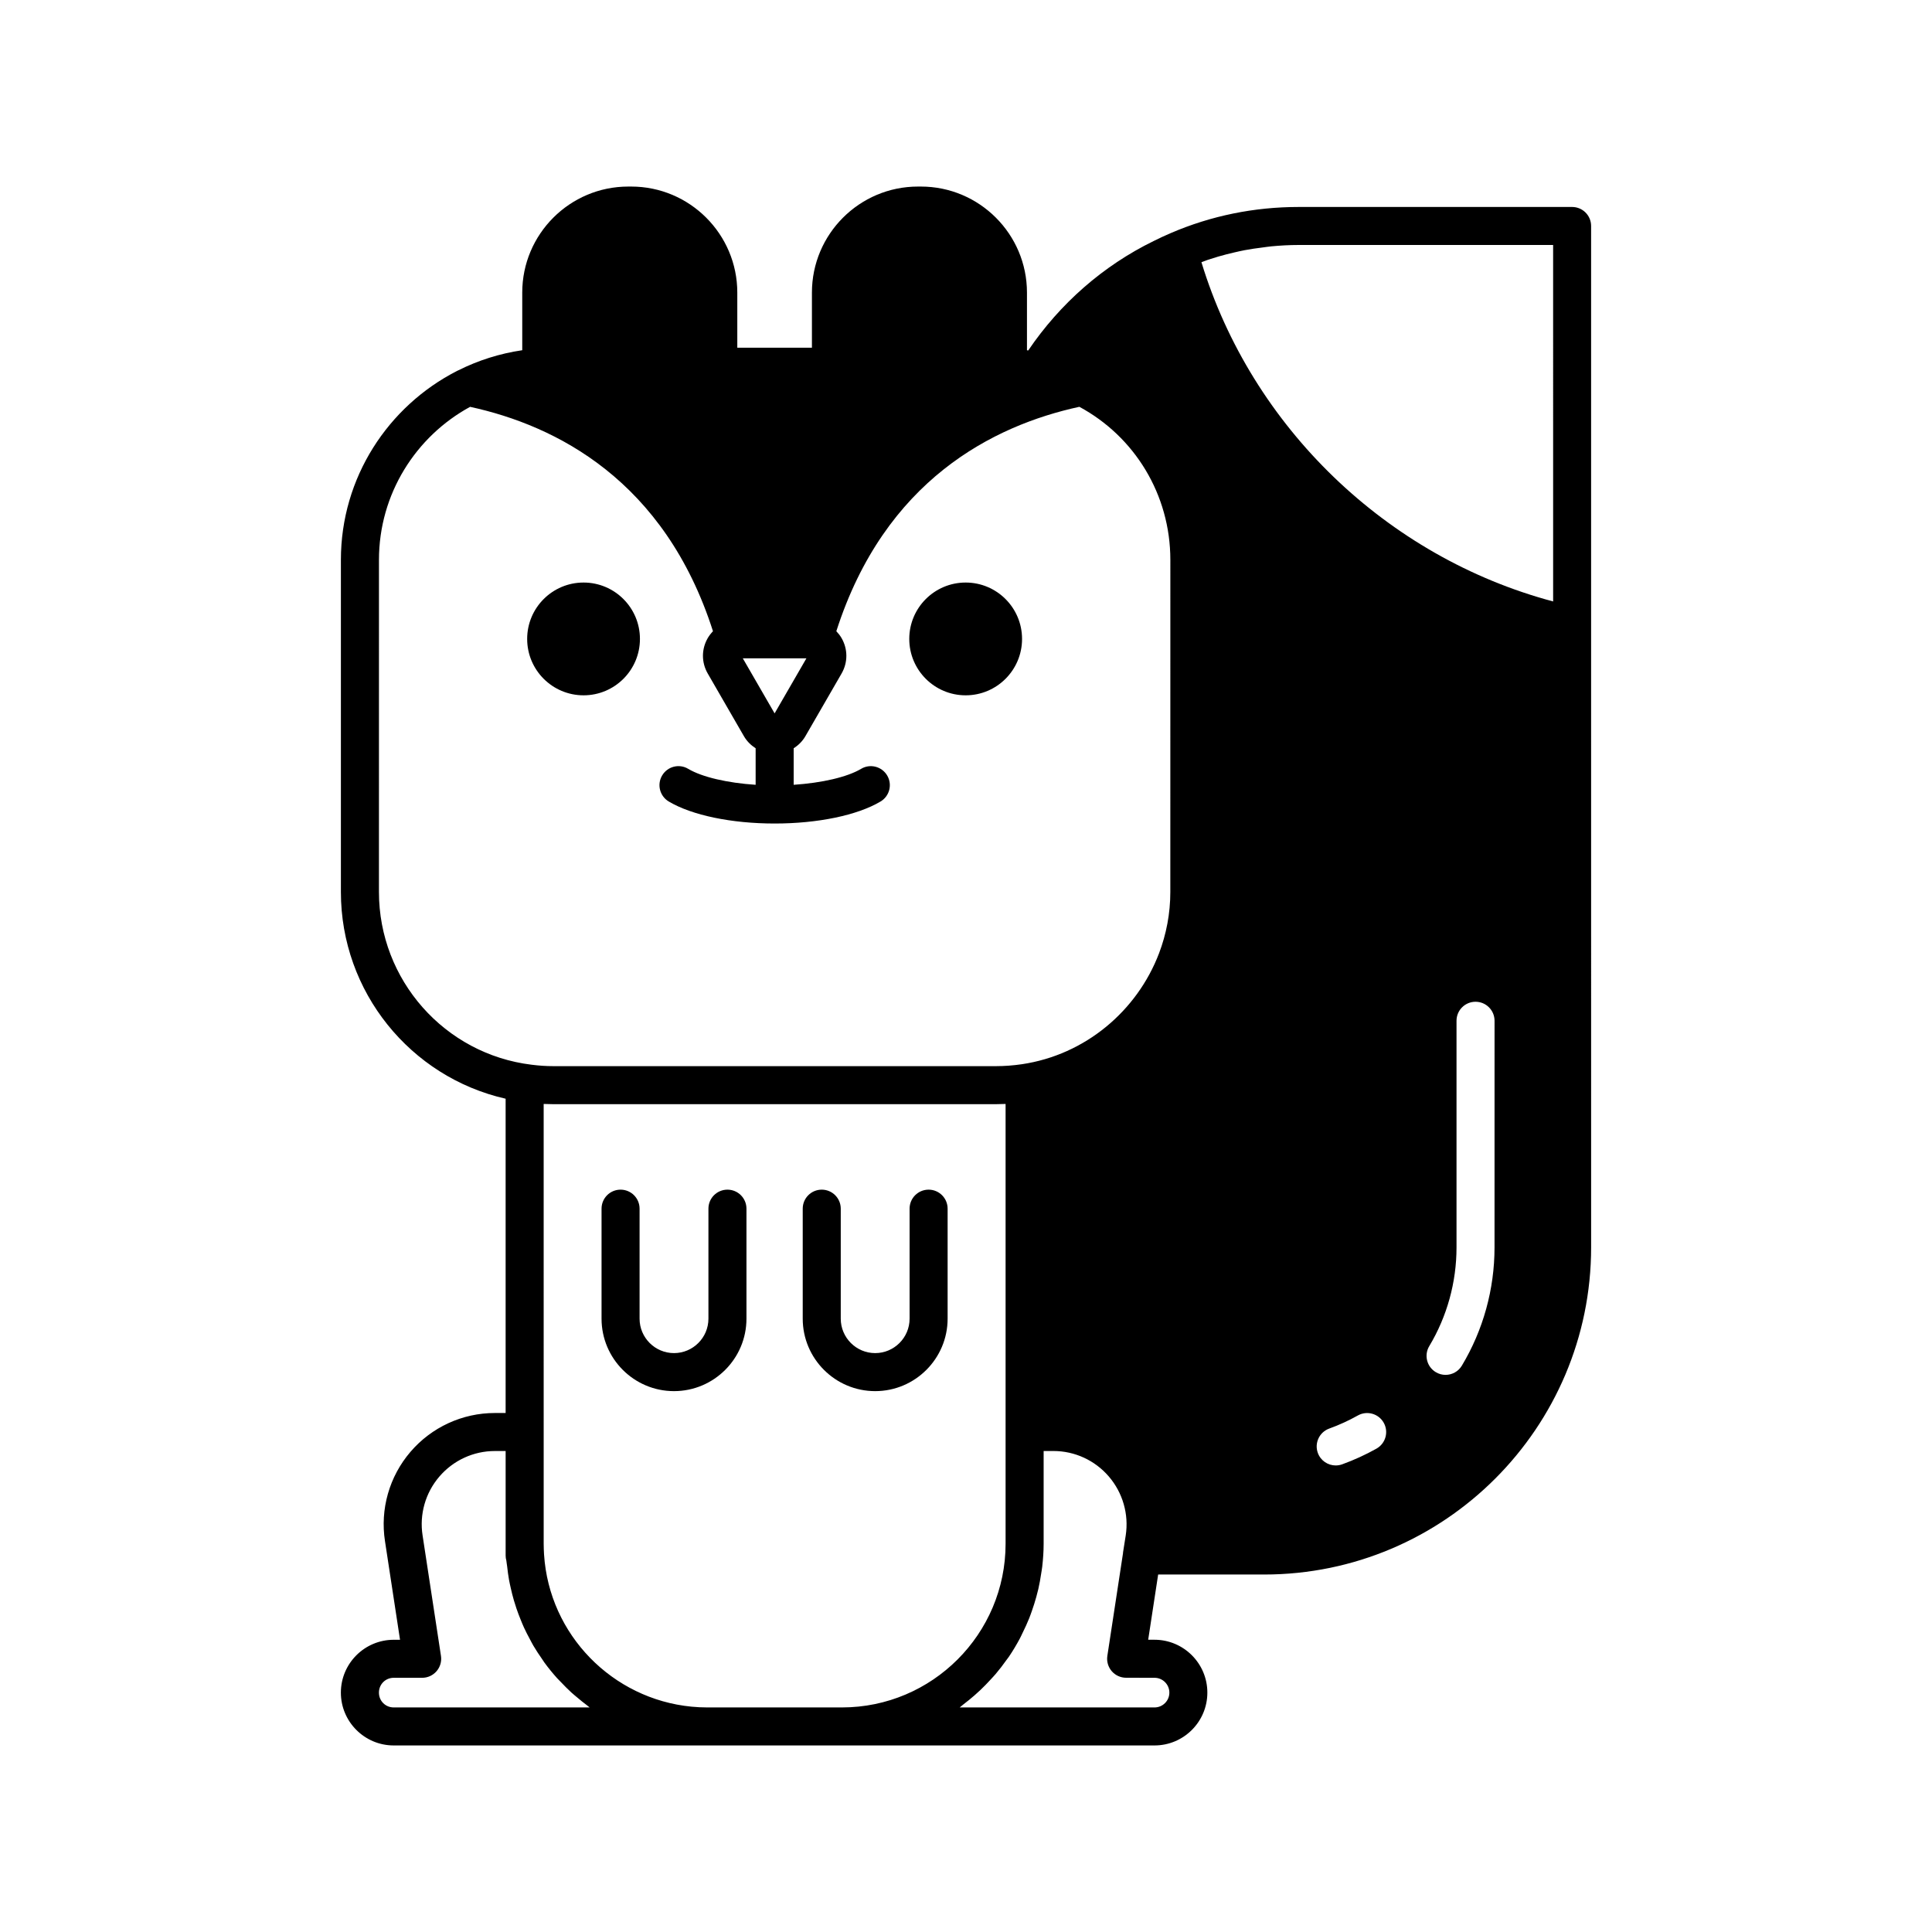 <?xml version="1.0" encoding="UTF-8"?>
<!-- Uploaded to: ICON Repo, www.svgrepo.com, Generator: ICON Repo Mixer Tools -->
<svg fill="#000000" width="800px" height="800px" version="1.1" viewBox="144 144 512 512" xmlns="http://www.w3.org/2000/svg">
 <g>
  <path d="m336.78 459.27c-2.785 0-5.039 2.254-5.039 5.039v29.152c0 5.031-4.094 9.125-9.125 9.125-5.027 0-9.121-4.094-9.121-9.125v-29.152c0-2.785-2.254-5.039-5.039-5.039-2.785 0-5.039 2.254-5.039 5.039v29.152c0 10.586 8.609 19.203 19.199 19.203 10.586 0 19.203-8.613 19.203-19.203v-29.152c0-2.785-2.254-5.039-5.039-5.039z"/>
  <path d="m390.09 459.27c-2.785 0-5.039 2.254-5.039 5.039v29.152c0 5.031-4.094 9.125-9.121 9.125-5.027 0-9.121-4.094-9.121-9.125v-29.152c0-2.785-2.254-5.039-5.039-5.039-2.785 0-5.039 2.254-5.039 5.039v29.152c0 10.586 8.609 19.203 19.199 19.203 10.586 0 19.199-8.613 19.199-19.203v-29.152c0-2.785-2.254-5.039-5.039-5.039z"/>
  <path d="m298.65 298.38c-8.254 0-14.945 6.691-14.945 14.941 0 8.254 6.691 14.945 14.945 14.945 8.254 0 14.941-6.691 14.941-14.945 0-8.25-6.691-14.941-14.941-14.941z"/>
  <path d="m399.91 298.38c-8.254 0-14.945 6.691-14.945 14.941 0 8.254 6.691 14.945 14.945 14.945s14.945-6.691 14.945-14.945c-0.004-8.25-6.691-14.941-14.945-14.941z"/>
  <path d="m560.62 198.85h-72.445c-11.809 0-23.219 2.328-33.91 6.918-1.52 0.656-3.047 1.359-4.527 2.102-13.391 6.539-24.805 16.555-33.25 29.008-0.113-0.016-0.223-0.043-0.332-0.059v-15.277c0-15.496-12.605-28.102-28.105-28.102h-0.781c-15.5 0-28.102 12.605-28.102 28.102v14.609h-19.777v-14.609c0-15.496-12.613-28.102-28.109-28.102h-0.781c-15.5 0-28.102 12.605-28.102 28.102v15.27c-5.984 0.879-11.652 2.684-16.871 5.297-0.164 0.09-0.348 0.137-0.504 0.242-18.184 9.324-30.684 28.227-30.684 50.027v88.02c0 26.445 18.414 49.047 43.656 54.773v83.289h-2.856c-8.609 0-16.762 3.754-22.371 10.301-5.606 6.543-8.062 15.184-6.742 23.676l3.984 26.121h-1.668c-7.723 0-14.008 6.281-14.008 14.008 0 7.715 6.285 13.996 14.008 13.996h201.61c7.723 0 14.008-6.281 14.008-14.004 0-7.723-6.281-14.008-14.008-14.008h-1.672l2.641-17.285h28.086c47.781 0 86.656-38.898 86.656-86.707l-0.004-164.77v-105.9c0-2.785-2.254-5.039-5.039-5.039zm-202.91 119.61-8.43 14.594-8.43-14.594zm-109.36 278.03c-2.203 0-3.93-1.727-3.93-3.926 0-2.203 1.727-3.93 3.93-3.93h7.531c1.473 0 2.863-0.641 3.824-1.758 0.953-1.113 1.379-2.59 1.156-4.039l-4.871-31.93c-0.871-5.598 0.746-11.281 4.438-15.59s9.055-6.781 14.715-6.781h2.856v27.699c0 0.461 0.062 0.91 0.188 1.34 0.043 0.52 0.156 1.016 0.211 1.527 0.137 1.211 0.285 2.41 0.5 3.594 0.133 0.73 0.297 1.441 0.457 2.16 0.246 1.098 0.516 2.184 0.828 3.25 0.211 0.719 0.434 1.43 0.672 2.133 0.355 1.047 0.746 2.074 1.164 3.094 0.273 0.672 0.543 1.34 0.844 1.996 0.48 1.051 1.016 2.07 1.562 3.082 0.309 0.57 0.594 1.152 0.922 1.707 0.727 1.234 1.512 2.418 2.332 3.586 0.207 0.293 0.387 0.609 0.598 0.898 1.051 1.438 2.176 2.812 3.359 4.133 0.348 0.387 0.727 0.738 1.082 1.113 0.871 0.918 1.754 1.82 2.688 2.672 0.492 0.449 1.008 0.863 1.516 1.293 0.859 0.727 1.727 1.441 2.629 2.113 0.246 0.184 0.461 0.387 0.703 0.562zm118.77 0h-35.66c-1.426 0-2.84-0.07-4.234-0.207-20.902-2.039-37.684-19.016-39.047-40.324-0.051-0.934-0.098-1.918-0.098-2.852v-29.613l-0.004-86.934c0.836 0.039 1.668 0.059 2.496 0.059h117.43c0.82 0 1.652-0.02 2.488-0.059v116.55c0.004 23.922-19.457 43.379-43.371 43.379zm82.844-7.856c2.168 0 3.93 1.762 3.93 3.93 0 2.164-1.762 3.926-3.93 3.926h-51.641c0.363-0.262 0.688-0.578 1.047-0.852 0.996-0.758 1.969-1.543 2.906-2.367 0.539-0.473 1.066-0.945 1.582-1.438 0.922-0.875 1.805-1.793 2.664-2.731 0.441-0.484 0.898-0.953 1.324-1.457 1.031-1.215 2-2.481 2.922-3.785 0.188-0.266 0.398-0.508 0.578-0.773 1.074-1.582 2.059-3.231 2.961-4.926 0.266-0.496 0.484-1.016 0.734-1.52 0.609-1.234 1.188-2.488 1.703-3.773 0.262-0.652 0.492-1.316 0.727-1.984 0.426-1.203 0.812-2.422 1.152-3.66 0.191-0.699 0.379-1.395 0.543-2.106 0.305-1.324 0.543-2.668 0.746-4.027 0.094-0.633 0.219-1.254 0.289-1.895 0.227-2 0.375-4.027 0.375-6.09v-24.574h2.598c5.637 0 10.988 2.461 14.668 6.746 3.703 4.309 5.344 10.012 4.488 15.617l-0.719 4.555c-0.004 0.039 0.012 0.074 0.008 0.109l-4.16 27.273c-0.223 1.453 0.203 2.926 1.156 4.043 0.961 1.113 2.356 1.75 3.824 1.75zm4.184-208.24c0 5.676-1.059 11.164-2.992 16.246-5.809 15.254-19.535 26.91-36.355 29.391-2.305 0.336-4.59 0.508-6.793 0.508h-117.43c-1.832 0-3.691-0.121-5.699-0.375-23.059-2.801-40.453-22.48-40.453-45.77l0.004-88.016c0-17.488 9.777-32.734 24.156-40.562 22.832 4.969 51.543 19.473 64.363 59.469-0.516 0.539-0.988 1.129-1.379 1.801-1.703 2.945-1.707 6.465-0.004 9.418l9.574 16.582c0.781 1.352 1.867 2.414 3.113 3.211v9.684c-7.469-0.492-14.18-2.035-17.875-4.231-2.391-1.434-5.481-0.641-6.902 1.758-1.422 2.391-0.633 5.481 1.758 6.902 6.141 3.652 16.629 5.832 28.059 5.832 11.43 0 21.918-2.18 28.059-5.832 2.391-1.422 3.18-4.512 1.758-6.902-1.422-2.394-4.516-3.188-6.902-1.758-3.695 2.195-10.406 3.734-17.875 4.231v-9.684c1.25-0.797 2.336-1.859 3.113-3.211l9.574-16.582c1.703-2.953 1.699-6.469-0.004-9.418-0.387-0.672-0.863-1.262-1.379-1.805 12.832-40.016 41.562-54.516 64.406-59.473 14.625 7.891 24.113 23.223 24.113 40.57zm54.633 147.51c-2.879 1.613-5.934 3.016-9.086 4.156-0.566 0.203-1.145 0.301-1.719 0.301-2.062 0-3.996-1.273-4.738-3.32-0.945-2.617 0.41-5.504 3.019-6.453 2.637-0.953 5.188-2.121 7.582-3.469 2.426-1.363 5.5-0.5 6.863 1.922 1.367 2.426 0.504 5.496-1.922 6.863zm31.285-53.332c0 11.055-2.992 21.891-8.656 31.336-0.945 1.578-2.613 2.449-4.324 2.449-0.879 0-1.77-0.23-2.582-0.719-2.387-1.426-3.164-4.523-1.73-6.906 4.723-7.883 7.219-16.93 7.219-26.16v-60.055c0-2.785 2.254-5.039 5.039-5.039 2.785 0 5.039 2.254 5.039 5.039zm15.531-171.18c-44.09-11.754-79.898-46.234-93.203-89.902 0.582-0.211 1.152-0.449 1.738-0.645 0.891-0.297 1.789-0.578 2.688-0.84 1.426-0.418 2.867-0.781 4.316-1.113 0.895-0.203 1.785-0.418 2.688-0.586 1.578-0.301 3.18-0.523 4.781-0.723 0.781-0.098 1.555-0.227 2.34-0.301 2.394-0.223 4.805-0.359 7.242-0.359h67.41z"/>
 </g>
</svg>